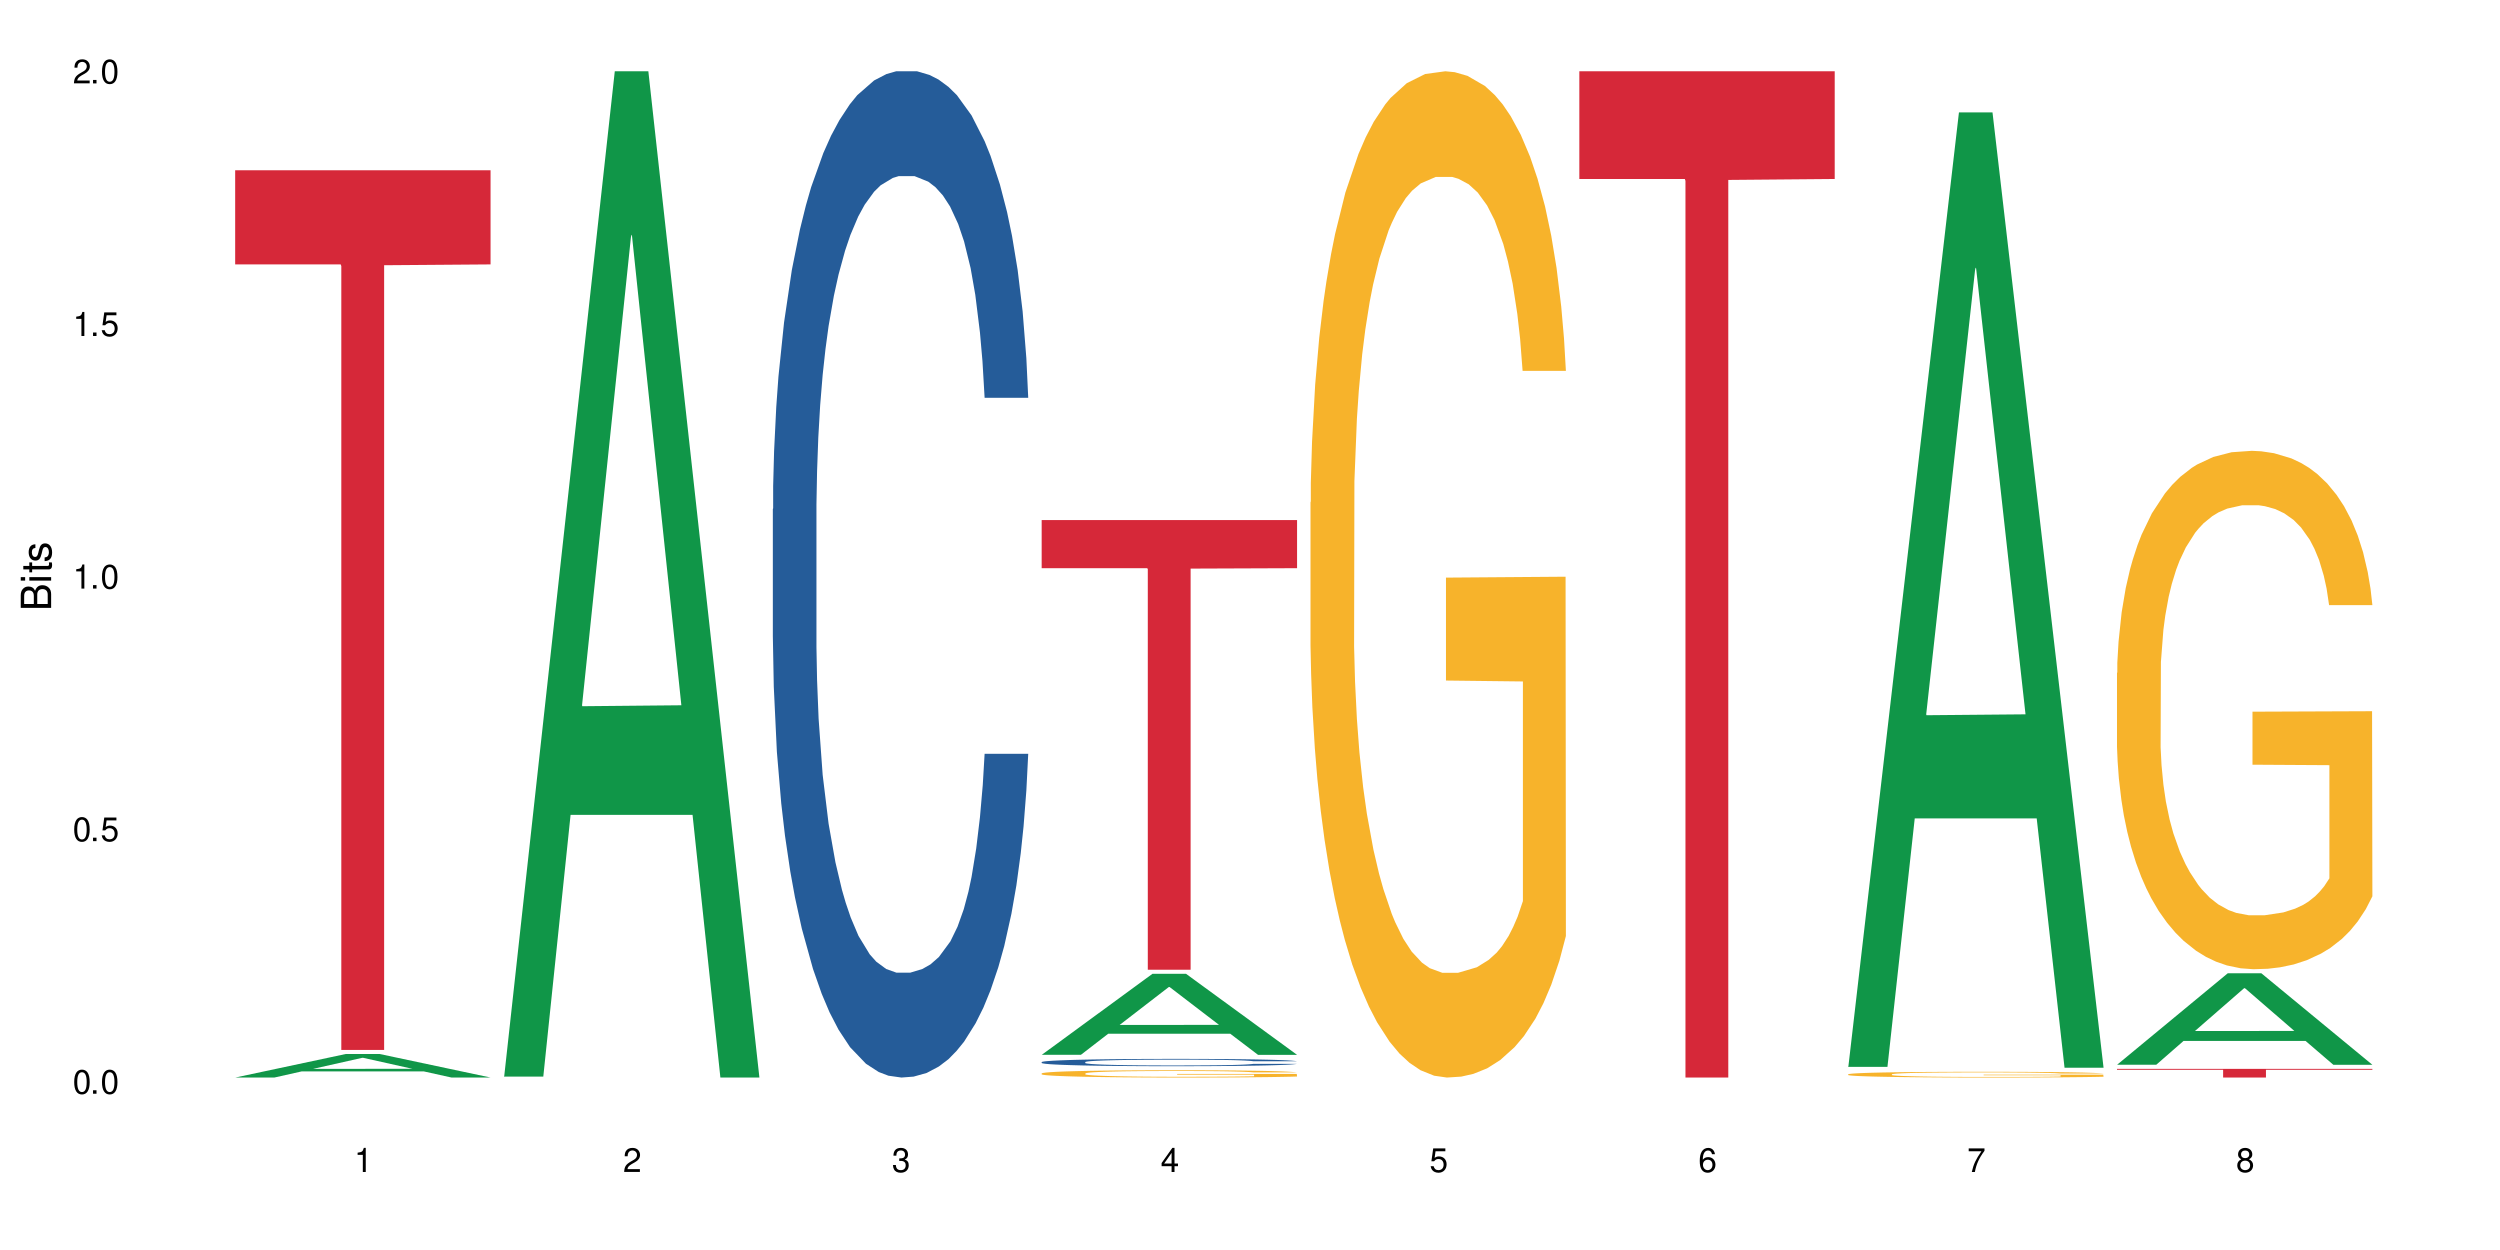 <?xml version="1.0" encoding="UTF-8"?>
<svg xmlns="http://www.w3.org/2000/svg" xmlns:xlink="http://www.w3.org/1999/xlink" width="720" height="360" viewBox="0 0 720 360">
<defs>
<g>
<g id="glyph-0-0">
</g>
<g id="glyph-0-1">
<path d="M 2.641 -6.938 C 2 -6.938 1.422 -6.656 1.078 -6.172 C 0.641 -5.562 0.406 -4.641 0.406 -3.359 C 0.406 -1.016 1.188 0.219 2.641 0.219 C 4.078 0.219 4.859 -1.016 4.859 -3.297 C 4.859 -4.641 4.656 -5.547 4.203 -6.172 C 3.844 -6.656 3.281 -6.938 2.641 -6.938 Z M 2.641 -6.188 C 3.547 -6.188 4 -5.25 4 -3.375 C 4 -1.406 3.562 -0.484 2.625 -0.484 C 1.734 -0.484 1.281 -1.438 1.281 -3.344 C 1.281 -5.25 1.734 -6.188 2.641 -6.188 Z M 2.641 -6.188 "/>
</g>
<g id="glyph-0-2">
<path d="M 1.828 -1 L 0.828 -1 L 0.828 0 L 1.828 0 Z M 1.828 -1 "/>
</g>
<g id="glyph-0-3">
<path d="M 4.562 -6.797 L 1.062 -6.797 L 0.547 -3.094 L 1.328 -3.094 C 1.719 -3.562 2.047 -3.734 2.578 -3.734 C 3.484 -3.734 4.062 -3.109 4.062 -2.094 C 4.062 -1.125 3.484 -0.531 2.578 -0.531 C 1.828 -0.531 1.375 -0.906 1.188 -1.672 L 0.328 -1.672 C 0.453 -1.109 0.547 -0.844 0.75 -0.594 C 1.125 -0.078 1.828 0.219 2.594 0.219 C 3.969 0.219 4.922 -0.781 4.922 -2.219 C 4.922 -3.562 4.031 -4.484 2.719 -4.484 C 2.25 -4.484 1.859 -4.359 1.469 -4.062 L 1.734 -5.969 L 4.562 -5.969 Z M 4.562 -6.797 "/>
</g>
<g id="glyph-0-4">
<path d="M 2.484 -4.938 L 2.484 0 L 3.328 0 L 3.328 -6.938 L 2.766 -6.938 C 2.469 -5.875 2.281 -5.734 0.984 -5.562 L 0.984 -4.938 Z M 2.484 -4.938 "/>
</g>
<g id="glyph-0-5">
<path d="M 4.859 -0.828 L 1.281 -0.828 C 1.359 -1.406 1.672 -1.781 2.5 -2.281 L 3.469 -2.828 C 4.406 -3.344 4.906 -4.062 4.906 -4.906 C 4.906 -5.484 4.672 -6.031 4.266 -6.406 C 3.859 -6.766 3.375 -6.938 2.719 -6.938 C 1.859 -6.938 1.219 -6.625 0.844 -6.031 C 0.609 -5.672 0.5 -5.234 0.484 -4.531 L 1.328 -4.531 C 1.359 -5.016 1.406 -5.281 1.531 -5.516 C 1.75 -5.938 2.188 -6.203 2.703 -6.203 C 3.469 -6.203 4.031 -5.641 4.031 -4.891 C 4.031 -4.344 3.719 -3.859 3.125 -3.516 L 2.234 -3 C 0.812 -2.172 0.406 -1.531 0.328 -0.016 L 4.859 -0.016 Z M 4.859 -0.828 "/>
</g>
<g id="glyph-0-6">
<path d="M 2.125 -3.188 L 2.578 -3.188 C 3.5 -3.188 3.984 -2.766 3.984 -1.922 C 3.984 -1.062 3.469 -0.531 2.594 -0.531 C 1.656 -0.531 1.203 -1 1.156 -2.016 L 0.312 -2.016 C 0.344 -1.453 0.438 -1.094 0.609 -0.781 C 0.953 -0.109 1.625 0.219 2.547 0.219 C 3.953 0.219 4.859 -0.625 4.859 -1.938 C 4.859 -2.828 4.516 -3.297 3.703 -3.594 C 4.344 -3.844 4.656 -4.328 4.656 -5.031 C 4.656 -6.219 3.875 -6.938 2.578 -6.938 C 1.203 -6.938 0.484 -6.172 0.453 -4.703 L 1.297 -4.703 C 1.312 -5.125 1.344 -5.359 1.453 -5.578 C 1.641 -5.969 2.062 -6.203 2.594 -6.203 C 3.344 -6.203 3.797 -5.75 3.797 -5 C 3.797 -4.516 3.609 -4.219 3.25 -4.047 C 3.016 -3.953 2.703 -3.922 2.125 -3.906 Z M 2.125 -3.188 "/>
</g>
<g id="glyph-0-7">
<path d="M 3.141 -1.672 L 3.141 0 L 3.984 0 L 3.984 -1.672 L 4.984 -1.672 L 4.984 -2.438 L 3.984 -2.438 L 3.984 -6.938 L 3.359 -6.938 L 0.266 -2.578 L 0.266 -1.672 Z M 3.141 -2.438 L 1 -2.438 L 3.141 -5.5 Z M 3.141 -2.438 "/>
</g>
<g id="glyph-0-8">
<path d="M 4.781 -5.125 C 4.609 -6.266 3.891 -6.938 2.844 -6.938 C 2.094 -6.938 1.422 -6.578 1.031 -5.953 C 0.594 -5.266 0.406 -4.422 0.406 -3.172 C 0.406 -2 0.578 -1.25 0.984 -0.641 C 1.359 -0.078 1.953 0.219 2.703 0.219 C 3.984 0.219 4.922 -0.75 4.922 -2.094 C 4.922 -3.375 4.062 -4.281 2.844 -4.281 C 2.172 -4.281 1.641 -4.031 1.281 -3.516 C 1.281 -5.234 1.828 -6.188 2.797 -6.188 C 3.391 -6.188 3.797 -5.797 3.938 -5.125 Z M 2.734 -3.531 C 3.547 -3.531 4.062 -2.953 4.062 -2.031 C 4.062 -1.156 3.484 -0.531 2.703 -0.531 C 1.922 -0.531 1.328 -1.188 1.328 -2.078 C 1.328 -2.938 1.906 -3.531 2.734 -3.531 Z M 2.734 -3.531 "/>
</g>
<g id="glyph-0-9">
<path d="M 4.984 -6.797 L 0.438 -6.797 L 0.438 -5.969 L 4.109 -5.969 C 2.5 -3.656 1.828 -2.234 1.328 0 L 2.219 0 C 2.594 -2.172 3.453 -4.047 4.984 -6.094 Z M 4.984 -6.797 "/>
</g>
<g id="glyph-0-10">
<path d="M 3.75 -3.656 C 4.469 -4.094 4.688 -4.438 4.688 -5.078 C 4.688 -6.172 3.844 -6.938 2.641 -6.938 C 1.438 -6.938 0.594 -6.172 0.594 -5.094 C 0.594 -4.438 0.812 -4.094 1.516 -3.656 C 0.734 -3.266 0.359 -2.703 0.359 -1.922 C 0.359 -0.656 1.281 0.219 2.641 0.219 C 3.984 0.219 4.922 -0.656 4.922 -1.922 C 4.922 -2.703 4.531 -3.266 3.75 -3.656 Z M 2.641 -6.188 C 3.359 -6.188 3.812 -5.75 3.812 -5.062 C 3.812 -4.406 3.344 -3.984 2.641 -3.984 C 1.922 -3.984 1.453 -4.406 1.453 -5.078 C 1.453 -5.75 1.922 -6.188 2.641 -6.188 Z M 2.641 -3.266 C 3.484 -3.266 4.062 -2.719 4.062 -1.906 C 4.062 -1.078 3.484 -0.531 2.625 -0.531 C 1.797 -0.531 1.219 -1.094 1.219 -1.906 C 1.219 -2.719 1.781 -3.266 2.641 -3.266 Z M 2.641 -3.266 "/>
</g>
<g id="glyph-1-0">
</g>
<g id="glyph-1-1">
<path d="M 0 -0.953 L 0 -4.891 C 0 -5.719 -0.234 -6.344 -0.734 -6.797 C -1.188 -7.234 -1.812 -7.469 -2.5 -7.469 C -3.547 -7.469 -4.188 -7 -4.625 -5.875 C -4.984 -6.688 -5.625 -7.094 -6.531 -7.094 C -7.172 -7.094 -7.734 -6.859 -8.141 -6.391 C -8.562 -5.922 -8.75 -5.344 -8.75 -4.5 L -8.75 -0.953 Z M -4.984 -2.062 L -7.766 -2.062 L -7.766 -4.219 C -7.766 -4.844 -7.688 -5.203 -7.453 -5.5 C -7.219 -5.812 -6.859 -5.969 -6.375 -5.969 C -5.891 -5.969 -5.531 -5.812 -5.297 -5.5 C -5.062 -5.203 -4.984 -4.844 -4.984 -4.219 Z M -0.984 -2.062 L -4 -2.062 L -4 -4.781 C -4 -5.766 -3.438 -6.359 -2.484 -6.359 C -1.547 -6.359 -0.984 -5.766 -0.984 -4.781 Z M -0.984 -2.062 "/>
</g>
<g id="glyph-1-2">
<path d="M -6.281 -1.797 L -6.281 -0.797 L 0 -0.797 L 0 -1.797 Z M -8.75 -1.797 L -8.75 -0.797 L -7.484 -0.797 L -7.484 -1.797 Z M -8.75 -1.797 "/>
</g>
<g id="glyph-1-3">
<path d="M -6.281 -3.047 L -6.281 -2.016 L -8.016 -2.016 L -8.016 -1.016 L -6.281 -1.016 L -6.281 -0.172 L -5.469 -0.172 L -5.469 -1.016 L -0.719 -1.016 C -0.078 -1.016 0.281 -1.453 0.281 -2.234 C 0.281 -2.5 0.25 -2.719 0.188 -3.047 L -0.641 -3.047 C -0.609 -2.906 -0.594 -2.766 -0.594 -2.562 C -0.594 -2.141 -0.719 -2.016 -1.156 -2.016 L -5.469 -2.016 L -5.469 -3.047 Z M -6.281 -3.047 "/>
</g>
<g id="glyph-1-4">
<path d="M -4.531 -5.25 C -5.766 -5.25 -6.469 -4.422 -6.469 -2.969 C -6.469 -1.516 -5.719 -0.562 -4.547 -0.562 C -3.562 -0.562 -3.094 -1.062 -2.734 -2.562 L -2.516 -3.484 C -2.344 -4.188 -2.094 -4.469 -1.641 -4.469 C -1.047 -4.469 -0.641 -3.875 -0.641 -3 C -0.641 -2.453 -0.797 -2 -1.062 -1.75 C -1.25 -1.594 -1.422 -1.531 -1.875 -1.469 L -1.875 -0.406 C -0.422 -0.453 0.281 -1.266 0.281 -2.922 C 0.281 -4.5 -0.5 -5.516 -1.719 -5.516 C -2.656 -5.516 -3.172 -4.984 -3.469 -3.734 L -3.703 -2.766 C -3.891 -1.953 -4.156 -1.609 -4.594 -1.609 C -5.188 -1.609 -5.547 -2.125 -5.547 -2.938 C -5.547 -3.75 -5.203 -4.172 -4.531 -4.203 Z M -4.531 -5.25 "/>
</g>
</g>
</defs>
<rect x="-72" y="-36" width="864" height="432" fill="rgb(100%, 100%, 100%)" fill-opacity="1"/>
<path fill-rule="nonzero" fill="rgb(6.275%, 58.824%, 28.235%)" fill-opacity="1" d="M 67.73 310.324 L 67.809 310.32 L 99.637 303.543 L 109.301 303.543 L 141.281 310.332 L 130.047 310.332 L 122.031 308.559 L 86.906 308.559 L 79.047 310.324 L 67.73 310.324 L 90.285 307.828 L 118.809 307.82 L 104.586 304.652 L 104.43 304.645 L 104.27 304.664 L 90.207 307.82 L 90.285 307.828 Z M 67.73 310.324 "/>
<path fill-rule="nonzero" fill="rgb(83.922%, 15.686%, 22.353%)" fill-opacity="1" d="M 67.73 49.027 L 141.281 49.027 L 141.281 76.148 L 110.629 76.387 L 110.629 302.379 L 98.297 302.379 L 98.297 76.621 L 98.117 76.148 L 67.73 76.148 Z M 67.73 49.027 "/>
<path fill-rule="nonzero" fill="rgb(6.275%, 58.824%, 28.235%)" fill-opacity="1" d="M 145.156 310.059 L 145.234 309.789 L 177.059 20.527 L 186.723 20.527 L 218.707 310.332 L 207.469 310.332 L 199.453 234.684 L 164.328 234.684 L 156.469 310.059 L 145.156 310.059 L 167.707 203.391 L 196.23 203.117 L 182.008 67.875 L 181.852 67.602 L 181.695 68.418 L 167.629 203.117 L 167.707 203.391 Z M 145.156 310.059 "/>
<path fill-rule="nonzero" fill="rgb(14.51%, 36.078%, 60%)" fill-opacity="1" d="M 222.578 146.621 L 222.668 146.355 L 222.668 140 L 222.938 129.934 L 223.562 117.215 L 224.191 108.477 L 225.809 92.844 L 228.051 77.746 L 230.383 66.09 L 232.086 59.203 L 233.609 53.902 L 237.109 44.102 L 239.352 39.07 L 241.773 34.566 L 244.734 30.062 L 246.887 27.414 L 251.73 23.176 L 255.316 21.32 L 258.098 20.527 L 264.109 20.527 L 267.695 21.586 L 270.297 22.91 L 273.168 25.031 L 275.59 27.414 L 279.805 33.242 L 283.57 40.66 L 285.277 44.898 L 287.969 53.109 L 290.031 61.055 L 291.465 67.945 L 293.082 77.746 L 294.516 89.668 L 295.59 103.176 L 296.129 114.566 L 283.57 114.566 L 282.945 103.973 L 282.227 95.758 L 280.883 84.898 L 279.535 77.215 L 277.652 69.535 L 275.949 64.5 L 273.617 59.469 L 271.551 56.289 L 269.398 53.902 L 267.336 52.316 L 263.391 50.727 L 258.816 50.727 L 257.109 51.254 L 253.613 53.375 L 251.73 55.23 L 249.039 58.938 L 247.156 62.383 L 244.914 67.68 L 243.387 72.184 L 241.504 79.07 L 240.16 85.164 L 238.633 93.906 L 237.738 100.527 L 236.93 107.945 L 236.211 116.688 L 235.672 125.957 L 235.316 135.762 L 235.137 145.297 L 235.137 186.355 L 235.316 195.895 L 235.762 207.02 L 236.93 223.18 L 238.633 237.219 L 240.605 248.344 L 242.492 256.293 L 243.566 260 L 245.004 264.238 L 247.246 269.535 L 250.473 274.836 L 252.355 276.953 L 255.227 279.074 L 258.188 280.133 L 262.133 280.133 L 265.633 279.074 L 267.965 277.75 L 270.387 275.629 L 273.707 271.125 L 275.77 266.887 L 277.562 261.855 L 278.906 256.82 L 279.805 252.582 L 281.148 244.371 L 282.227 235.363 L 283.035 226.094 L 283.57 217.086 L 296.129 217.086 L 295.59 227.684 L 294.785 238.012 L 293.977 245.695 L 292.723 254.969 L 291.285 263.18 L 289.223 272.449 L 287.52 278.543 L 285.277 285.168 L 283.215 290.199 L 280.973 294.703 L 277.652 300 L 275.5 302.648 L 273.168 305.035 L 270.387 307.152 L 266.887 309.008 L 263.121 310.066 L 259.621 310.332 L 255.855 309.801 L 253.074 308.742 L 249.398 306.359 L 244.824 301.59 L 241.504 296.559 L 238.902 291.523 L 236.66 286.227 L 234.148 279.074 L 230.918 267.418 L 228.945 258.41 L 227.602 250.992 L 226.074 240.664 L 225 231.391 L 223.742 216.555 L 222.848 197.746 L 222.578 183.18 Z M 222.578 146.621 "/>
<path fill-rule="nonzero" fill="rgb(6.275%, 58.824%, 28.235%)" fill-opacity="1" d="M 300 303.777 L 300.078 303.754 L 331.906 280.457 L 341.57 280.457 L 373.555 303.797 L 362.316 303.797 L 354.301 297.707 L 319.176 297.707 L 311.316 303.777 L 300 303.777 L 322.555 295.184 L 351.078 295.164 L 336.855 284.27 L 336.699 284.25 L 336.543 284.316 L 322.477 295.164 L 322.555 295.184 Z M 300 303.777 "/>
<path fill-rule="nonzero" fill="rgb(14.51%, 36.078%, 60%)" fill-opacity="1" d="M 300 305.879 L 300.09 305.875 L 300.09 305.828 L 300.359 305.758 L 300.988 305.664 L 301.617 305.602 L 303.23 305.488 L 305.473 305.379 L 307.805 305.293 L 309.508 305.242 L 311.035 305.203 L 314.531 305.133 L 316.773 305.098 L 319.195 305.062 L 322.156 305.031 L 324.309 305.012 L 329.152 304.98 L 332.742 304.969 L 335.52 304.961 L 341.531 304.961 L 345.117 304.969 L 347.719 304.98 L 350.59 304.996 L 353.012 305.012 L 357.227 305.055 L 360.996 305.109 L 362.699 305.141 L 365.391 305.199 L 367.453 305.258 L 368.891 305.305 L 370.504 305.379 L 371.938 305.465 L 373.016 305.562 L 373.555 305.645 L 360.996 305.645 L 360.367 305.566 L 359.648 305.508 L 358.305 305.43 L 356.961 305.375 L 355.074 305.316 L 353.371 305.281 L 351.039 305.246 L 348.977 305.223 L 346.824 305.203 L 344.762 305.191 L 340.812 305.18 L 336.238 305.18 L 334.535 305.184 L 331.035 305.199 L 329.152 305.215 L 326.461 305.242 L 324.578 305.266 L 322.336 305.305 L 320.812 305.336 L 318.926 305.387 L 317.582 305.43 L 316.059 305.496 L 315.16 305.543 L 314.352 305.598 L 313.637 305.66 L 313.098 305.727 L 312.738 305.797 L 312.559 305.867 L 312.559 306.164 L 312.738 306.234 L 313.188 306.316 L 314.352 306.434 L 316.059 306.535 L 318.031 306.617 L 319.914 306.672 L 320.992 306.699 L 322.426 306.73 L 324.668 306.77 L 327.898 306.809 L 329.781 306.824 L 332.652 306.84 L 335.609 306.848 L 339.559 306.848 L 343.055 306.84 L 345.387 306.828 L 347.809 306.812 L 351.129 306.781 L 353.191 306.75 L 354.984 306.715 L 356.332 306.676 L 357.227 306.645 L 358.574 306.586 L 359.648 306.52 L 360.457 306.453 L 360.996 306.387 L 373.555 306.387 L 373.016 306.465 L 372.207 306.539 L 371.402 306.598 L 370.145 306.664 L 368.711 306.723 L 366.645 306.789 L 364.941 306.836 L 362.699 306.883 L 360.637 306.918 L 358.395 306.953 L 355.074 306.992 L 352.922 307.008 L 350.59 307.027 L 347.809 307.043 L 344.312 307.055 L 340.543 307.062 L 337.047 307.066 L 333.277 307.062 L 330.5 307.055 L 326.82 307.035 L 322.246 307 L 318.926 306.965 L 316.324 306.93 L 314.082 306.891 L 311.57 306.84 L 308.344 306.754 L 306.371 306.688 L 305.023 306.633 L 303.5 306.559 L 302.422 306.492 L 301.168 306.383 L 300.27 306.25 L 300 306.141 Z M 300 305.879 "/>
<path fill-rule="nonzero" fill="rgb(96.863%, 70.196%, 16.863%)" fill-opacity="1" d="M 300 309.129 L 300.09 309.129 L 300.09 309.09 L 300.449 309.004 L 301.348 308.883 L 302.512 308.785 L 303.77 308.711 L 304.574 308.668 L 305.922 308.613 L 307.086 308.57 L 310.047 308.484 L 313.816 308.402 L 315.879 308.367 L 318.211 308.336 L 321.527 308.297 L 323.055 308.285 L 327.719 308.254 L 333.012 308.234 L 338.84 308.23 L 341.531 308.23 L 345.207 308.238 L 350.23 308.262 L 353.102 308.277 L 355.344 308.297 L 357.676 308.324 L 360.547 308.363 L 363.238 308.406 L 365.391 308.453 L 367.543 308.512 L 369.336 308.574 L 370.863 308.641 L 372.207 308.723 L 373.016 308.789 L 373.555 308.855 L 361.086 308.855 L 360.367 308.789 L 359.559 308.734 L 358.215 308.672 L 356.871 308.625 L 355.523 308.59 L 353.012 308.539 L 350.859 308.508 L 348.168 308.484 L 345.566 308.465 L 342.609 308.453 L 340.812 308.449 L 336.059 308.449 L 331.754 308.465 L 329.242 308.48 L 327.449 308.496 L 324.938 308.523 L 323.414 308.547 L 322.516 308.562 L 319.824 308.621 L 318.031 308.676 L 317.043 308.711 L 315.789 308.77 L 314.891 308.82 L 313.902 308.898 L 313.367 308.957 L 312.648 309.086 L 312.559 309.43 L 312.828 309.504 L 313.367 309.582 L 314.082 309.652 L 315.16 309.727 L 316.234 309.781 L 318.121 309.855 L 319.734 309.906 L 320.992 309.938 L 323.414 309.992 L 324.398 310.008 L 326.73 310.043 L 329.152 310.07 L 332.113 310.094 L 334.355 310.105 L 337.941 310.113 L 342.52 310.113 L 347.898 310.102 L 351.309 310.086 L 353.641 310.07 L 355.164 310.059 L 357.047 310.035 L 358.395 310.016 L 359.648 309.996 L 361.176 309.965 L 361.176 309.504 L 339.02 309.504 L 339.02 309.289 L 373.465 309.285 L 373.555 310.035 L 371.668 310.09 L 369.336 310.137 L 367.094 310.176 L 364.762 310.211 L 361.445 310.246 L 358.754 310.27 L 354.629 310.297 L 350.859 310.312 L 346.914 310.324 L 343.414 310.332 L 339.289 310.332 L 335.609 310.328 L 331.664 310.316 L 328.523 310.301 L 325.656 310.281 L 322.785 310.258 L 319.195 310.219 L 316.863 310.184 L 314.441 310.145 L 312.02 310.098 L 309.867 310.043 L 308.434 310.004 L 306.996 309.957 L 305.473 309.898 L 304.039 309.836 L 302.961 309.777 L 301.973 309.707 L 301.258 309.645 L 300.539 309.559 L 300.18 309.488 L 300 309.43 Z M 300 309.129 "/>
<path fill-rule="nonzero" fill="rgb(83.922%, 15.686%, 22.353%)" fill-opacity="1" d="M 300 149.77 L 373.555 149.77 L 373.555 163.637 L 342.898 163.758 L 342.898 279.293 L 330.566 279.293 L 330.566 163.879 L 330.387 163.637 L 300 163.637 Z M 300 149.77 "/>
<path fill-rule="nonzero" fill="rgb(96.863%, 70.196%, 16.863%)" fill-opacity="1" d="M 377.426 144.652 L 377.516 144.387 L 377.516 139.094 L 377.871 127.184 L 378.77 110.777 L 379.938 97.277 L 381.191 86.691 L 382 81.133 L 383.344 73.195 L 384.512 67.371 L 387.469 55.461 L 391.238 44.348 L 393.301 39.582 L 395.633 35.082 L 398.953 30.055 L 400.477 28.203 L 405.141 23.965 L 410.434 21.32 L 416.262 20.527 L 418.953 20.789 L 422.633 21.848 L 427.656 24.762 L 430.527 27.406 L 432.77 30.055 L 435.102 33.496 L 437.969 38.789 L 440.66 45.141 L 442.812 51.492 L 444.969 59.43 L 446.762 67.902 L 448.285 77.164 L 449.633 88.281 L 450.438 97.543 L 450.977 106.805 L 438.508 106.805 L 437.789 97.543 L 436.984 90.398 L 435.637 81.664 L 434.293 75.312 L 432.949 70.281 L 430.438 63.402 L 428.281 59.168 L 425.594 55.461 L 422.992 53.078 L 420.031 51.492 L 418.238 50.961 L 413.484 50.961 L 409.176 52.816 L 406.664 54.934 L 404.871 57.051 L 402.359 61.02 L 400.836 64.195 L 399.938 66.312 L 397.246 74.516 L 395.453 81.93 L 394.469 86.957 L 393.211 94.898 L 392.312 102.043 L 391.328 112.629 L 390.789 120.57 L 390.07 138.566 L 389.98 186.207 L 390.25 196.262 L 390.789 207.113 L 391.508 216.641 L 392.582 226.699 L 393.66 234.375 L 395.543 244.695 L 397.156 251.578 L 398.414 256.078 L 400.836 263.223 L 401.82 265.605 L 404.156 270.367 L 406.574 274.074 L 409.535 277.25 L 411.777 278.836 L 415.367 280.16 L 419.941 280.16 L 425.324 278.574 L 428.73 276.457 L 431.062 274.34 L 432.59 272.484 L 434.473 269.574 L 435.816 266.926 L 437.074 264.016 L 438.598 259.516 L 438.598 196.262 L 416.441 195.996 L 416.441 166.355 L 450.887 166.09 L 450.977 269.574 L 449.094 276.719 L 446.762 283.602 L 444.52 288.895 L 442.188 293.395 L 438.867 298.422 L 436.176 301.598 L 432.051 305.305 L 428.281 307.688 L 424.336 309.273 L 420.84 310.066 L 416.711 310.332 L 413.035 309.805 L 409.086 308.215 L 405.949 306.098 L 403.078 303.453 L 400.207 300.012 L 396.621 294.453 L 394.289 289.953 L 391.867 284.395 L 389.445 277.777 L 387.293 270.633 L 385.855 265.074 L 384.422 258.723 L 382.895 250.781 L 381.461 241.785 L 380.383 233.578 L 379.398 224.316 L 378.68 215.582 L 377.961 203.672 L 377.605 194.145 L 377.426 185.941 Z M 377.426 144.652 "/>
<path fill-rule="nonzero" fill="rgb(83.922%, 15.686%, 22.353%)" fill-opacity="1" d="M 454.848 20.527 L 528.398 20.527 L 528.398 51.547 L 497.746 51.82 L 497.746 310.332 L 485.414 310.332 L 485.414 52.094 L 485.234 51.547 L 454.848 51.547 Z M 454.848 20.527 "/>
<path fill-rule="nonzero" fill="rgb(6.275%, 58.824%, 28.235%)" fill-opacity="1" d="M 532.27 307.254 L 532.352 306.996 L 564.176 32.379 L 573.84 32.379 L 605.824 307.512 L 594.586 307.512 L 586.57 235.695 L 551.445 235.695 L 543.586 307.254 L 532.27 307.254 L 554.824 205.984 L 583.348 205.727 L 569.125 77.328 L 568.969 77.07 L 568.812 77.848 L 554.746 205.727 L 554.824 205.984 Z M 532.27 307.254 "/>
<path fill-rule="nonzero" fill="rgb(96.863%, 70.196%, 16.863%)" fill-opacity="1" d="M 532.27 309.387 L 532.359 309.383 L 532.359 309.355 L 532.719 309.285 L 533.617 309.191 L 534.781 309.117 L 536.039 309.055 L 536.844 309.023 L 538.191 308.977 L 539.355 308.945 L 542.316 308.875 L 546.086 308.812 L 548.148 308.785 L 550.48 308.762 L 553.797 308.73 L 555.324 308.723 L 559.988 308.695 L 565.281 308.68 L 571.109 308.676 L 573.801 308.68 L 577.48 308.684 L 582.5 308.699 L 585.371 308.715 L 587.613 308.73 L 589.945 308.75 L 592.816 308.781 L 595.508 308.816 L 597.66 308.855 L 599.812 308.898 L 601.609 308.949 L 603.133 309 L 604.477 309.062 L 605.285 309.117 L 605.824 309.168 L 593.355 309.168 L 592.637 309.117 L 591.832 309.074 L 590.484 309.027 L 589.141 308.988 L 587.793 308.961 L 585.281 308.922 L 583.129 308.898 L 580.438 308.875 L 577.836 308.863 L 574.879 308.855 L 573.082 308.852 L 568.328 308.852 L 564.023 308.863 L 561.512 308.875 L 559.719 308.887 L 557.207 308.91 L 555.684 308.926 L 554.785 308.938 L 552.094 308.984 L 550.301 309.027 L 549.312 309.055 L 548.059 309.102 L 547.16 309.145 L 546.176 309.203 L 545.637 309.25 L 544.918 309.352 L 544.828 309.625 L 545.098 309.68 L 545.637 309.742 L 546.355 309.797 L 547.43 309.855 L 548.508 309.898 L 550.391 309.957 L 552.004 309.996 L 553.262 310.023 L 555.684 310.062 L 556.668 310.078 L 559 310.105 L 561.422 310.125 L 564.383 310.145 L 566.625 310.152 L 570.215 310.16 L 574.789 310.16 L 580.168 310.152 L 583.578 310.141 L 585.91 310.125 L 587.434 310.117 L 589.32 310.102 L 590.664 310.086 L 591.922 310.066 L 593.445 310.043 L 593.445 309.68 L 571.289 309.68 L 571.289 309.512 L 605.734 309.508 L 605.824 310.102 L 603.941 310.141 L 601.609 310.18 L 599.363 310.211 L 597.031 310.234 L 593.715 310.266 L 591.023 310.281 L 586.898 310.305 L 583.129 310.316 L 579.184 310.328 L 575.684 310.332 L 571.559 310.332 L 567.883 310.328 L 563.934 310.32 L 560.797 310.309 L 557.926 310.293 L 555.055 310.273 L 551.465 310.242 L 549.133 310.215 L 546.711 310.184 L 544.289 310.145 L 542.137 310.105 L 540.703 310.074 L 539.266 310.039 L 537.742 309.992 L 536.309 309.941 L 535.23 309.895 L 534.246 309.84 L 533.527 309.793 L 532.809 309.723 L 532.449 309.668 L 532.27 309.621 Z M 532.27 309.387 "/>
<path fill-rule="nonzero" fill="rgb(6.275%, 58.824%, 28.235%)" fill-opacity="1" d="M 609.695 306.637 L 609.773 306.613 L 641.598 280.301 L 651.266 280.301 L 683.246 306.664 L 672.008 306.664 L 663.996 299.781 L 628.867 299.781 L 621.012 306.637 L 609.695 306.637 L 632.246 296.934 L 660.773 296.91 L 646.551 284.609 L 646.391 284.586 L 646.234 284.66 L 632.168 296.91 L 632.246 296.934 Z M 609.695 306.637 "/>
<path fill-rule="nonzero" fill="rgb(96.863%, 70.196%, 16.863%)" fill-opacity="1" d="M 609.695 193.785 L 609.785 193.648 L 609.785 190.922 L 610.145 184.785 L 611.039 176.332 L 612.207 169.379 L 613.461 163.922 L 614.27 161.059 L 615.613 156.969 L 616.781 153.969 L 619.742 147.836 L 623.508 142.109 L 625.57 139.652 L 627.902 137.336 L 631.223 134.746 L 632.746 133.789 L 637.41 131.609 L 642.703 130.246 L 648.535 129.836 L 651.223 129.973 L 654.902 130.52 L 659.926 132.02 L 662.797 133.383 L 665.039 134.746 L 667.371 136.516 L 670.242 139.246 L 672.93 142.516 L 675.086 145.789 L 677.238 149.879 L 679.031 154.242 L 680.555 159.016 L 681.902 164.742 L 682.707 169.516 L 683.246 174.285 L 670.777 174.285 L 670.062 169.516 L 669.254 165.832 L 667.91 161.332 L 666.562 158.062 L 665.219 155.469 L 662.707 151.926 L 660.555 149.742 L 657.863 147.836 L 655.262 146.605 L 652.301 145.789 L 650.508 145.516 L 645.754 145.516 L 641.449 146.473 L 638.938 147.562 L 637.141 148.652 L 634.629 150.699 L 633.105 152.332 L 632.207 153.426 L 629.52 157.652 L 627.723 161.469 L 626.738 164.059 L 625.48 168.152 L 624.586 171.832 L 623.598 177.285 L 623.059 181.375 L 622.344 190.648 L 622.254 215.191 L 622.52 220.371 L 623.059 225.961 L 623.777 230.871 L 624.852 236.051 L 625.93 240.008 L 627.812 245.324 L 629.43 248.867 L 630.684 251.188 L 633.105 254.867 L 634.094 256.094 L 636.426 258.551 L 638.848 260.457 L 641.805 262.094 L 644.047 262.914 L 647.637 263.594 L 652.211 263.594 L 657.594 262.777 L 661 261.688 L 663.332 260.594 L 664.859 259.641 L 666.742 258.141 L 668.086 256.777 L 669.344 255.277 L 670.867 252.961 L 670.867 220.371 L 648.715 220.234 L 648.715 204.965 L 683.156 204.828 L 683.246 258.141 L 681.363 261.82 L 679.031 265.367 L 676.789 268.094 L 674.457 270.41 L 671.137 273.004 L 668.445 274.641 L 664.32 276.547 L 660.555 277.773 L 656.605 278.594 L 653.109 279.004 L 648.98 279.137 L 645.305 278.867 L 641.359 278.047 L 638.219 276.957 L 635.348 275.594 L 632.477 273.82 L 628.891 270.957 L 626.559 268.641 L 624.137 265.777 L 621.715 262.367 L 619.562 258.688 L 618.125 255.824 L 616.691 252.551 L 615.164 248.461 L 613.73 243.824 L 612.656 239.598 L 611.668 234.824 L 610.949 230.324 L 610.234 224.191 L 609.875 219.281 L 609.695 215.055 Z M 609.695 193.785 "/>
<path fill-rule="nonzero" fill="rgb(83.922%, 15.686%, 22.353%)" fill-opacity="1" d="M 609.695 307.828 L 683.246 307.828 L 683.246 308.094 L 652.594 308.098 L 652.594 310.332 L 640.258 310.332 L 640.258 308.098 L 640.082 308.094 L 609.695 308.094 Z M 609.695 307.828 "/>
<g fill="rgb(0%, 0%, 0%)" fill-opacity="1">
<use xlink:href="#glyph-0-1" x="20.965" y="314.993"/>
<use xlink:href="#glyph-0-2" x="25.965" y="314.993"/>
<use xlink:href="#glyph-0-1" x="28.965" y="314.993"/>
</g>
<g fill="rgb(0%, 0%, 0%)" fill-opacity="1">
<use xlink:href="#glyph-0-1" x="20.965" y="242.251"/>
<use xlink:href="#glyph-0-2" x="25.965" y="242.251"/>
<use xlink:href="#glyph-0-3" x="28.965" y="242.251"/>
</g>
<g fill="rgb(0%, 0%, 0%)" fill-opacity="1">
<use xlink:href="#glyph-0-4" x="20.965" y="169.509"/>
<use xlink:href="#glyph-0-2" x="25.965" y="169.509"/>
<use xlink:href="#glyph-0-1" x="28.965" y="169.509"/>
</g>
<g fill="rgb(0%, 0%, 0%)" fill-opacity="1">
<use xlink:href="#glyph-0-4" x="20.965" y="96.767"/>
<use xlink:href="#glyph-0-2" x="25.965" y="96.767"/>
<use xlink:href="#glyph-0-3" x="28.965" y="96.767"/>
</g>
<g fill="rgb(0%, 0%, 0%)" fill-opacity="1">
<use xlink:href="#glyph-0-5" x="20.965" y="24.024"/>
<use xlink:href="#glyph-0-2" x="25.965" y="24.024"/>
<use xlink:href="#glyph-0-1" x="28.965" y="24.024"/>
</g>
<g fill="rgb(0%, 0%, 0%)" fill-opacity="1">
<use xlink:href="#glyph-0-4" x="102.008" y="337.532"/>
</g>
<g fill="rgb(0%, 0%, 0%)" fill-opacity="1">
<use xlink:href="#glyph-0-5" x="179.43" y="337.532"/>
</g>
<g fill="rgb(0%, 0%, 0%)" fill-opacity="1">
<use xlink:href="#glyph-0-6" x="256.855" y="337.532"/>
</g>
<g fill="rgb(0%, 0%, 0%)" fill-opacity="1">
<use xlink:href="#glyph-0-7" x="334.277" y="337.532"/>
</g>
<g fill="rgb(0%, 0%, 0%)" fill-opacity="1">
<use xlink:href="#glyph-0-3" x="411.699" y="337.532"/>
</g>
<g fill="rgb(0%, 0%, 0%)" fill-opacity="1">
<use xlink:href="#glyph-0-8" x="489.125" y="337.532"/>
</g>
<g fill="rgb(0%, 0%, 0%)" fill-opacity="1">
<use xlink:href="#glyph-0-9" x="566.547" y="337.532"/>
</g>
<g fill="rgb(0%, 0%, 0%)" fill-opacity="1">
<use xlink:href="#glyph-0-10" x="643.969" y="337.532"/>
</g>
<g fill="rgb(0%, 0%, 0%)" fill-opacity="1">
<use xlink:href="#glyph-1-1" x="14.725" y="176.012"/>
<use xlink:href="#glyph-1-2" x="14.725" y="168.012"/>
<use xlink:href="#glyph-1-3" x="14.725" y="165.012"/>
<use xlink:href="#glyph-1-4" x="14.725" y="162.012"/>
</g>
</svg>
